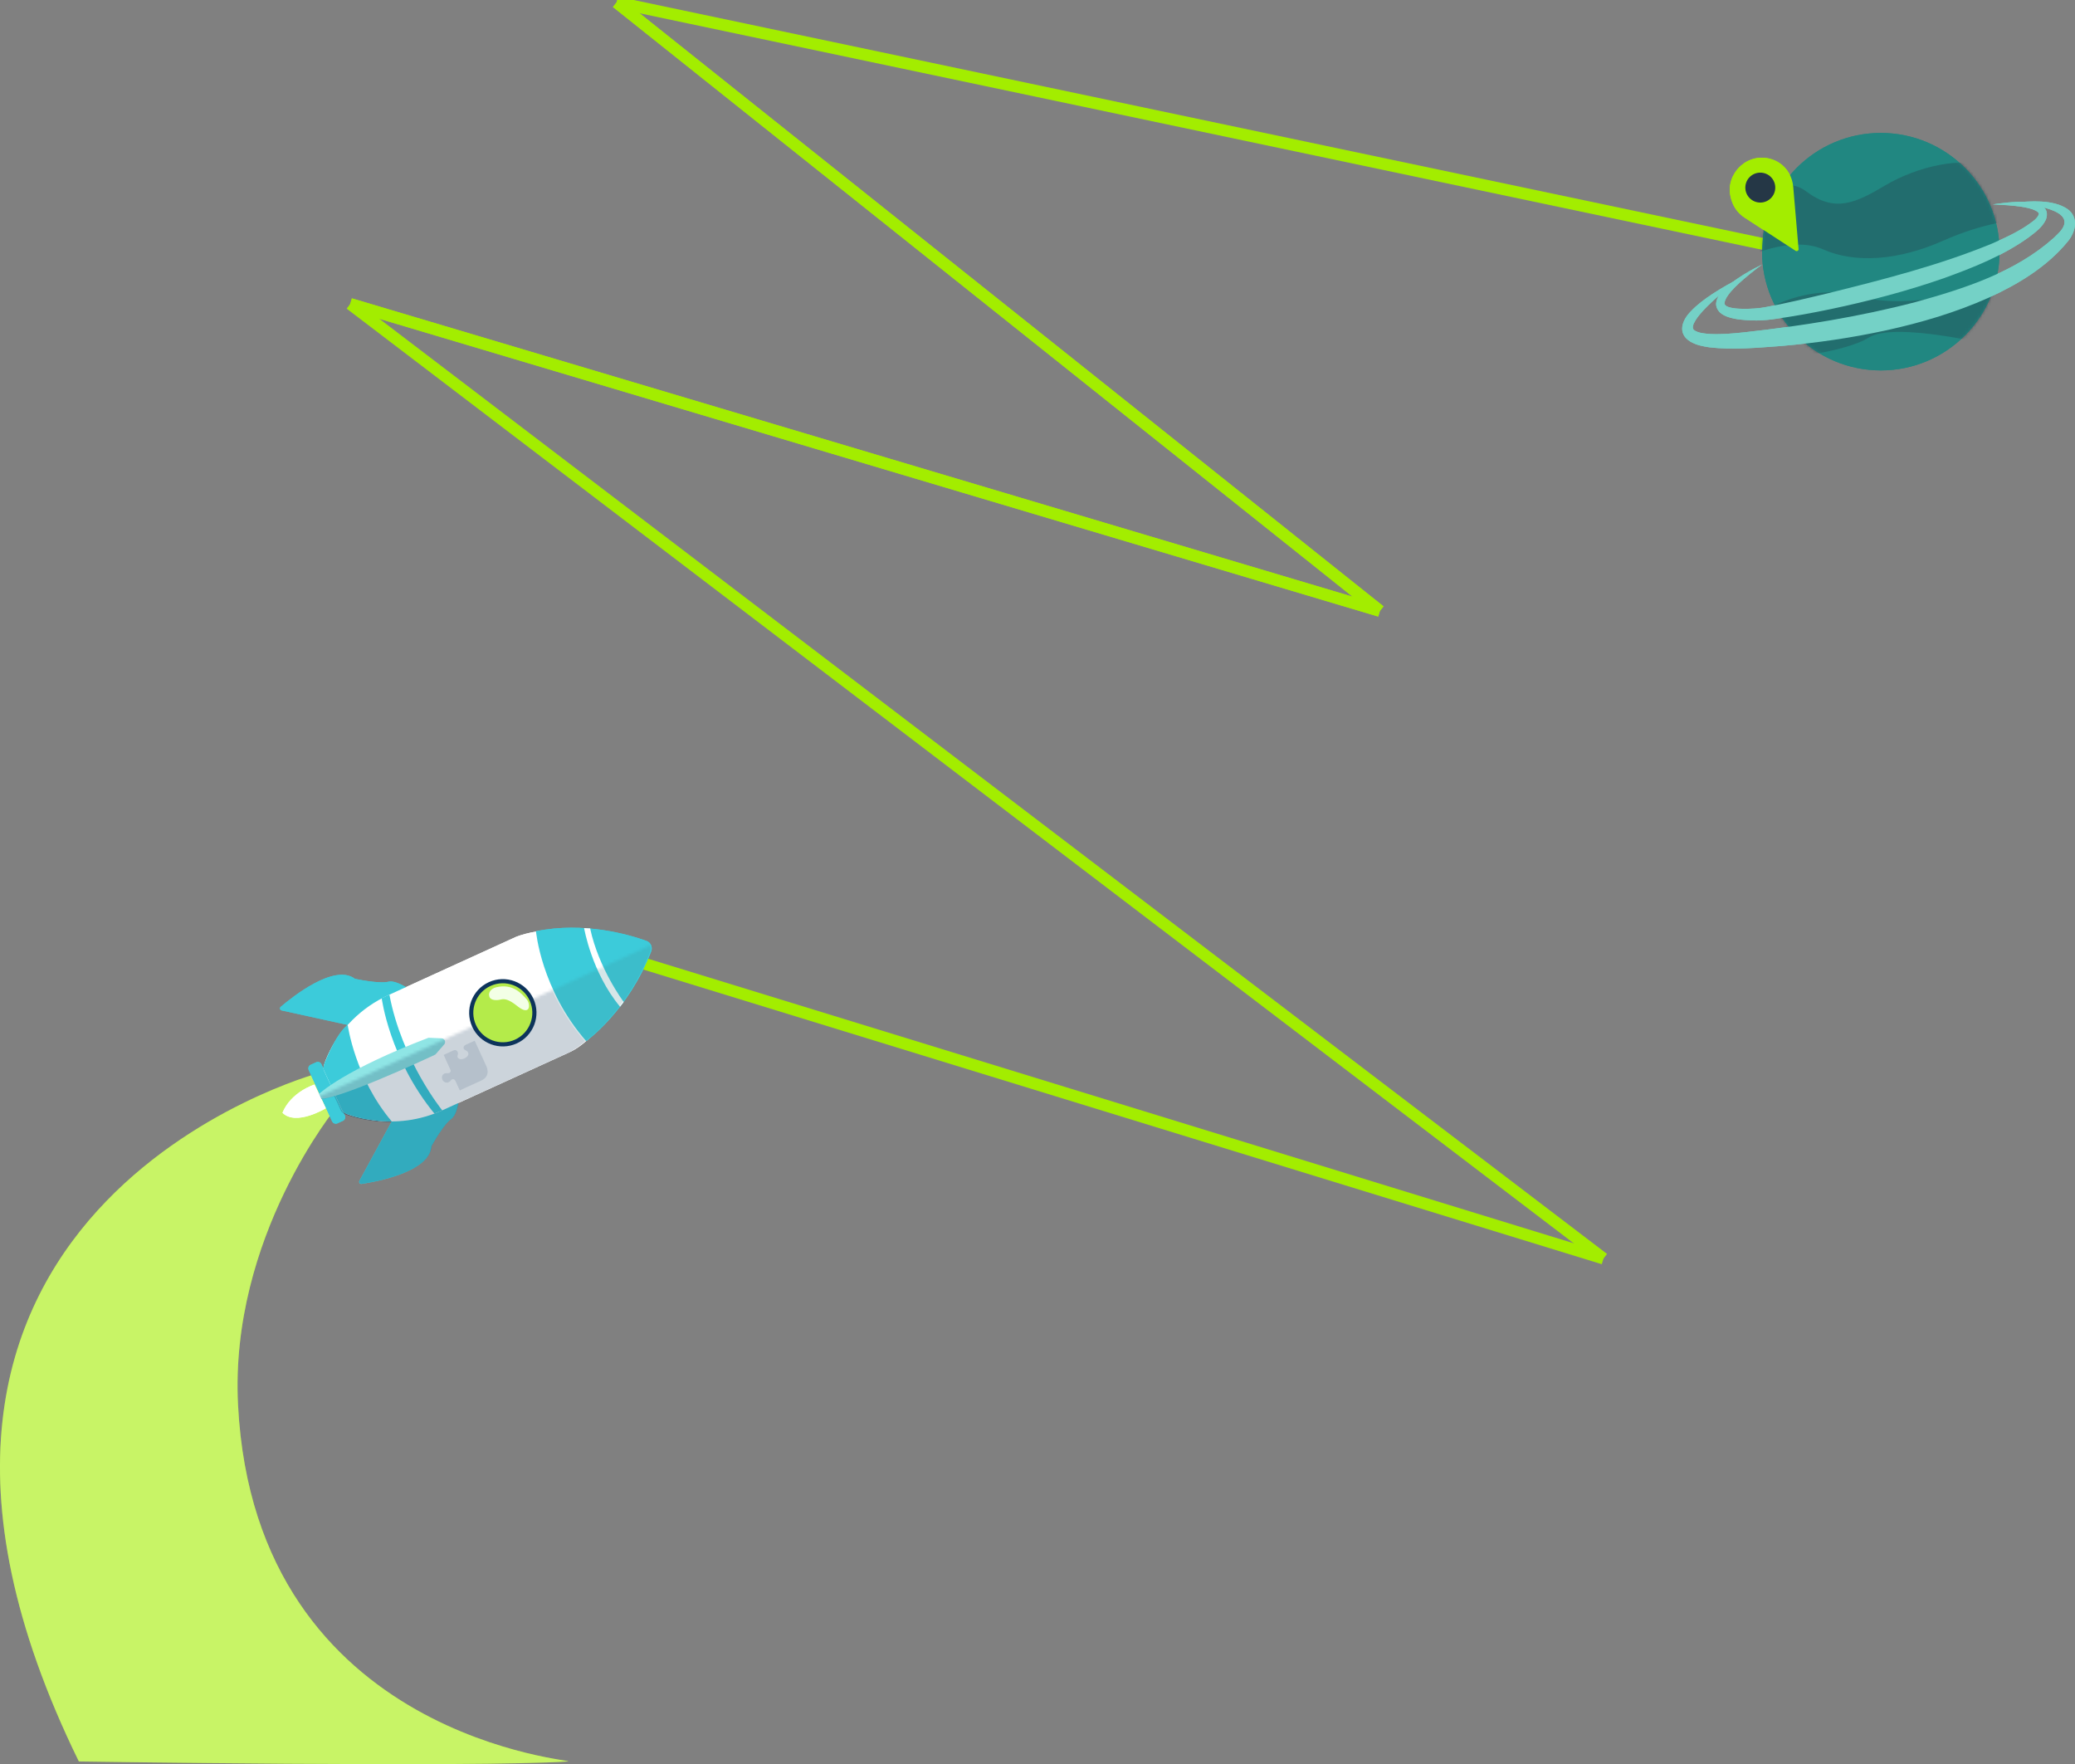 <svg width="707" height="601" viewBox="0 0 707 601" fill="none" xmlns="http://www.w3.org/2000/svg">
<rect x="0" y="0" width="707" height="601" fill="#808080" stroke="none"/>
<path d="M640.837 126.189C663.182 126.189 681.296 108.079 681.296 85.739C681.296 63.4 663.182 45.29 640.837 45.29C618.491 45.29 600.377 63.4 600.377 85.739C600.377 108.079 618.491 126.189 640.837 126.189Z" fill="#218781"/>
<mask id="mask0_26683_80404" style="mask-type:luminance" maskUnits="userSpaceOnUse" x="600" y="45" width="82" height="82">
<path d="M640.837 126.189C663.182 126.189 681.296 108.079 681.296 85.739C681.296 63.4 663.182 45.29 640.837 45.29C618.491 45.29 600.377 63.4 600.377 85.739C600.377 108.079 618.491 126.189 640.837 126.189Z" fill="white"/>
</mask>
<g mask="url(#mask0_26683_80404)">
<path opacity="0.32" d="M593.093 72.166C593.093 72.166 605.457 57.743 615.35 65.163C625.243 72.579 632.248 69.162 642.554 63.042C652.859 56.922 669.345 52.802 677.175 57.335C685.005 61.867 687.068 75.053 687.068 75.053C687.068 75.053 676.762 75.466 661.927 82.056C647.088 88.647 632.252 89.885 621.126 84.939C609.999 79.994 594.335 87.96 594.335 87.96L593.097 72.166H593.093Z" fill="#253746"/>
<path opacity="0.31" d="M600.377 106.32C600.377 106.32 615.762 96.017 633.486 100.962C651.209 105.908 677.175 98.492 687.064 93.134L677.996 117.444C677.996 117.444 645.454 109.553 636.782 114.973C628.106 120.393 604.636 122.439 604.636 122.439L600.377 106.32Z" fill="#253746"/>
</g>
<path d="M678.963 69.641C683.422 68.975 699.925 66.459 697.107 74.762C695.895 77.407 693.657 78.965 691.478 80.661C682.643 87.089 672.342 91.164 662.174 94.826C649.668 99.175 636.845 102.55 623.898 105.279C617.405 106.628 610.929 107.832 604.341 108.72C601.82 109.082 599.19 109.257 596.631 109.149C593.973 109.024 591.481 108.862 588.826 108.007C587.934 107.691 587.001 107.308 586.109 106.528C581.809 102.308 588.534 97.342 591.76 95.072C594.519 93.184 597.394 91.547 600.378 90.126C599.053 91.105 597.74 92.097 596.469 93.134C593.864 95.288 587.897 100.067 587.559 103.312C587.647 105.145 592.71 105.195 594.252 105.22C596.577 105.204 598.961 105.095 601.261 104.695C608.429 103.366 615.567 101.642 622.697 99.942C641.6 95.247 660.669 90.401 678.701 82.986C683.747 80.782 688.869 78.436 693.178 74.982C693.865 74.349 694.474 73.72 694.674 72.958C694.695 72.829 694.699 72.745 694.62 72.591C694.465 72.274 693.89 71.866 693.244 71.591C691.923 71 690.323 70.691 688.748 70.433C685.531 69.933 682.235 69.791 678.968 69.637L678.963 69.641Z" fill="#74D1C6"/>
<path d="M686.176 69.008C691.769 68.5 699.616 67.862 704.504 71.254C708.375 74.082 707.221 79.053 704.562 82.244C697.445 90.934 687.585 96.855 677.479 101.471C666.345 106.458 654.606 109.907 642.721 112.523C630.881 115.098 618.922 116.84 606.87 117.873C598.74 118.452 590.609 119.285 582.45 118.327C580.187 117.981 578.024 117.606 575.92 116.365C571.473 113.648 573.028 109.178 576.095 106.07C578.229 103.804 580.75 101.946 583.3 100.25C586.667 98.034 590.164 96.042 593.797 94.317C589.047 97.85 584.296 101.533 580.258 105.853C579.058 107.182 575.687 111.02 577.158 112.419C578.687 113.536 580.946 113.653 582.883 113.794C586.705 113.957 590.572 113.607 594.427 113.198C614.029 111.036 633.607 107.891 652.684 102.904C669.308 98.304 686.718 92.718 699.745 81.057C700.408 80.444 701.083 79.757 701.716 79.111C709.017 71.204 690.927 69.616 686.181 69.008H686.176Z" fill="#74D1C6"/>
<path d="M611.813 85.456L594.469 74.174C592.672 73.008 591.231 71.35 590.393 69.379C589.226 66.638 588.518 62.617 591.322 58.522C593.452 55.418 597.023 53.544 600.782 53.735C602.515 53.823 604.453 54.293 606.308 55.526C609.033 57.343 610.712 60.363 610.992 63.63L612.813 84.852C612.859 85.394 612.263 85.748 611.808 85.452L611.813 85.456Z" fill="#A3ED00"/>
<path d="M599.774 69.008C602.591 69.008 604.874 66.725 604.874 63.909C604.874 61.093 602.591 58.81 599.774 58.81C596.957 58.81 594.673 61.093 594.673 63.909C594.673 66.725 596.957 69.008 599.774 69.008Z" fill="#253746"/>
<path d="M470.155 208.133L119.328 103.558" stroke="#A3ED00" stroke-width="4" stroke-miterlimit="10"/>
<path d="M210.082 0.817L470.155 208.132" stroke="#A3ED00" stroke-width="4" stroke-miterlimit="10"/>
<path d="M108.456 365.613C108.456 365.613 -65.08 412.344 26.87 600.084C26.87 600.084 161.263 602.15 193.414 600.084C199.235 599.709 87.045 593.684 81.107 478.657C78.148 421.385 114.807 376.982 114.807 376.982L108.456 365.613Z" fill="#A3ED00"/>
<path d="M108.456 365.613C108.456 365.613 -65.08 412.344 26.87 600.084C26.87 600.084 161.263 602.15 193.414 600.084C199.235 599.709 87.045 593.684 81.107 478.657C78.148 421.385 114.807 376.982 114.807 376.982L108.456 365.613Z" fill="white" fill-opacity="0.4"/>
<path d="M107.729 361.89L105.857 362.745C105.172 363.057 104.871 363.865 105.183 364.55L113.16 382.017C113.473 382.702 114.281 383.003 114.966 382.691L116.838 381.836C117.523 381.523 117.825 380.715 117.512 380.031L109.535 362.563C109.222 361.879 108.414 361.577 107.729 361.89Z" fill="#3CCBDA"/>
<path d="M141.656 338.587L118.47 349.169L95.954 344.228C95.383 344.103 95.2 343.382 95.646 343.003C99.642 339.591 113.948 328.176 120.912 333.446C120.912 333.446 129.138 335.25 132.326 334.45C135.514 333.654 141.661 338.583 141.661 338.583L141.656 338.587Z" fill="#3CCBDA"/>
<path d="M156.671 371.462L133.485 382.044L122.471 402.287C122.192 402.8 122.617 403.412 123.196 403.325C128.392 402.542 146.391 399.209 146.966 390.497C146.966 390.497 150.991 383.102 153.683 381.219C156.371 379.336 156.675 371.462 156.675 371.462H156.671Z" fill="#3CCBDA"/>
<path d="M116.612 378.328L110.319 364.546C110.015 363.875 110.557 362.017 111.653 359.605C115.791 350.469 123.175 343.191 132.305 339.024L155.8 328.301L175.92 319.119C179.008 317.96 185.979 315.948 194.781 317.306C201.744 318.377 208.587 321.21 212.929 326.043C214.025 338.52 203.557 354.139 193.922 358.534L150.683 378.269C143.232 381.669 134.943 382.806 126.851 381.557C121.096 380.665 117.166 379.536 116.616 378.332L116.612 378.328Z" fill="white"/>
<path d="M182.625 317.248C182.625 317.248 184.346 337.079 199.723 354.681C199.723 354.681 214.117 344.39 221.884 324.089C222.43 322.66 221.709 321.052 220.268 320.535C214.358 318.41 198.961 313.878 182.629 317.248H182.625Z" fill="#3CCBDA"/>
<path d="M118.47 349.173C118.47 349.173 120.941 367.25 133.484 382.048C133.484 382.048 126.371 382.273 119.195 379.869C119.195 379.869 117.065 379.323 116.611 378.328L110.319 364.546C110.319 364.546 109.723 363.913 111.081 360.938C111.081 360.938 114.757 351.873 118.47 349.173Z" fill="#3CCBDA"/>
<path d="M130.055 340.045C130.055 340.045 132.659 360.622 148.015 379.37L150.682 378.266C150.682 378.266 136.881 361.251 132.68 338.85L130.055 340.045Z" fill="#3CCBDA"/>
<path d="M146.07 353.539L150.441 353.731C151.5 353.777 152.037 355.027 151.337 355.827L148.395 359.193C148.362 359.234 148.32 359.264 148.274 359.289C146.77 360.026 110.482 377.024 107.71 374.02C107.59 373.887 107.61 373.674 107.735 373.545C108.99 372.266 117.408 364.467 145.916 353.568C145.957 353.552 146.028 353.539 146.07 353.543V353.539Z" fill="#8FE5E5"/>
<path d="M199.019 316.169C199.019 316.169 201.577 331.321 211.245 342.936C211.245 342.936 211.958 342.091 212.491 341.312C212.491 341.312 204.044 330.088 201.077 316.319L199.019 316.165V316.169Z" fill="white"/>
<g opacity="0.21">
<mask id="mask1_26683_80404" style="mask-type:luminance" maskUnits="userSpaceOnUse" x="83" y="306" width="193" height="123">
<path d="M255.231 306.689L83.924 384.882L103.968 428.772L275.275 350.579L255.231 306.689Z" fill="white"/>
</mask>
<g mask="url(#mask1_26683_80404)">
<path d="M141.273 338.724L118.087 349.306L95.571 344.365C95 344.24 94.817 343.52 95.263 343.141C99.259 339.728 113.565 328.313 120.529 333.583C120.529 333.583 128.755 335.387 131.943 334.587C135.131 333.788 141.277 338.72 141.277 338.72L141.273 338.724Z" fill="#082E54"/>
<path d="M156.741 371.412L133.555 381.994L122.541 402.237C122.262 402.75 122.687 403.362 123.266 403.275C128.463 402.491 146.461 399.158 147.036 390.447C147.036 390.447 151.062 383.052 153.754 381.169C156.446 379.286 156.746 371.412 156.746 371.412H156.741Z" fill="#082E54"/>
<path d="M116.232 378.461L109.939 364.679C109.635 364.009 110.177 362.151 111.273 359.738C115.411 350.602 122.795 343.324 131.926 339.158L155.42 328.434L175.54 319.252C178.628 318.094 185.6 316.081 194.401 317.44C201.364 318.51 208.207 321.343 212.549 326.176C213.645 338.654 203.177 354.272 193.542 358.668L150.303 378.403C142.852 381.802 134.563 382.94 126.471 381.69C120.716 380.798 116.786 379.669 116.236 378.465L116.232 378.461Z" fill="#082E54"/>
<path d="M182.241 317.381C182.241 317.381 183.962 337.212 199.339 354.814C199.339 354.814 213.733 344.524 221.501 324.222C222.047 322.793 221.326 321.185 219.884 320.668C213.975 318.544 198.577 314.011 182.245 317.381H182.241Z" fill="#3B868F"/>
<path d="M170.94 355.922C176.885 355.922 181.704 351.104 181.704 345.161C181.704 339.218 176.885 334.4 170.94 334.4C164.995 334.4 160.176 339.218 160.176 345.161C160.176 351.104 164.995 355.922 170.94 355.922Z" fill="#082E54"/>
<path d="M118.087 349.306C118.087 349.306 120.558 367.383 133.102 382.181C133.102 382.181 125.988 382.406 118.812 380.003C118.812 380.003 116.683 379.457 116.228 378.461C115.07 375.924 113.932 373.474 113.932 373.474C109.165 374.866 107.815 374.624 107.356 374.187C104.948 371.887 109.136 365.863 109.936 364.679C109.878 364.471 109.798 364.242 109.807 363.992C109.828 363.463 110.019 362.559 110.698 361.072C110.698 361.072 114.374 352.006 118.087 349.306Z" fill="#082E54"/>
</g>
</g>
<path d="M171.324 355.789C177.268 355.789 182.087 350.971 182.087 345.028C182.087 339.085 177.268 334.267 171.324 334.267C165.379 334.267 160.56 339.085 160.56 345.028C160.56 350.971 165.379 355.789 171.324 355.789Z" fill="#B4EB4A"/>
<path d="M160.889 349.79C158.263 344.036 160.805 337.22 166.56 334.596C172.315 331.971 179.133 334.512 181.758 340.266C184.383 346.019 181.841 352.835 176.086 355.46C170.331 358.084 163.514 355.543 160.889 349.79ZM180.47 340.849C178.166 335.804 172.19 333.575 167.144 335.879C162.097 338.183 159.868 344.157 162.172 349.202C164.476 354.247 170.452 356.476 175.499 354.172C180.545 351.869 182.775 345.894 180.47 340.849Z" fill="#0D345B"/>
<path d="M166.743 339.533C166.751 339.562 166.76 339.587 166.772 339.616C167.189 340.841 169.331 340.862 170.577 340.52C172.052 340.116 173.636 340.649 176.324 342.795C180.803 346.365 180.87 341.957 179.366 340.341C177.97 338.845 174.994 334.913 169.081 336.337C167.477 336.725 166.247 337.962 166.743 339.537V339.533Z" fill="#F3FFE6"/>
<g opacity="0.12">
<path d="M161.746 354.547L165.526 362.826C165.526 362.826 167.664 366.438 163.972 368.125L156.675 371.454L151.17 359.372L154.541 357.834C154.816 357.709 155.129 357.693 155.408 357.801C155.758 357.939 156.271 358.63 155.954 359.43C155.783 359.868 155.812 360.193 156.225 360.551C156.587 360.867 157.217 361.08 158.375 360.505C158.375 360.505 159.838 359.838 159.55 358.739C159.446 358.334 159.117 358.026 158.729 357.864C158.342 357.701 157.825 357.364 157.967 356.73C158.042 356.397 158.279 356.122 158.588 355.981L161.746 354.539V354.547Z" fill="#082E54"/>
<path d="M152.358 360.576L157.217 371.212L156.725 371.437L155.187 368.171C155.02 367.812 154.437 367.521 154.07 367.683C153.683 367.858 153.441 368.333 153.083 368.575C152.503 368.962 151.766 368.908 151.228 368.471C150.674 368.025 150.412 367.179 150.678 366.508C150.878 366 151.387 365.65 151.924 365.6C152.22 365.571 152.516 365.638 152.808 365.604C153.579 365.517 153.662 364.771 153.499 364.134L151.895 360.784L152.353 360.576H152.358Z" fill="#082E54"/>
</g>
<path d="M107.148 369.479C107.148 369.479 99.222 371.895 96.246 379.09C100.859 383.748 111.023 377.549 111.023 377.549L107.148 369.479Z" fill="white"/>
<path d="M212.545 326.168L546.34 428.767" stroke="#A3ED00" stroke-width="4" stroke-miterlimit="10"/>
<path d="M119.328 103.558L546.34 428.768" stroke="#A3ED00" stroke-width="4" stroke-miterlimit="10"/>
<path d="M470.155 208.133L119.328 103.558" stroke="#A3ED00" stroke-width="4" stroke-miterlimit="10"/>
<path d="M210.082 0.817L470.155 208.132" stroke="#A3ED00" stroke-width="4" stroke-miterlimit="10"/>
<path d="M611.812 85.456L210.082 0.817" stroke="#A3ED00" stroke-width="4" stroke-miterlimit="10"/>
<path d="M107.729 361.89L105.857 362.745C105.172 363.057 104.871 363.865 105.183 364.55L113.16 382.017C113.473 382.702 114.281 383.003 114.966 382.691L116.838 381.836C117.523 381.523 117.825 380.715 117.512 380.031L109.535 362.563C109.222 361.879 108.414 361.577 107.729 361.89Z" fill="#3CCBDA"/>
<path d="M141.656 338.587L118.47 349.169L95.954 344.228C95.383 344.103 95.2 343.382 95.646 343.003C99.642 339.591 113.948 328.176 120.912 333.446C120.912 333.446 129.138 335.25 132.326 334.45C135.514 333.654 141.661 338.583 141.661 338.583L141.656 338.587Z" fill="#3CCBDA"/>
<path d="M156.671 371.462L133.485 382.044L122.471 402.287C122.192 402.8 122.617 403.412 123.196 403.325C128.392 402.542 146.391 399.209 146.966 390.497C146.966 390.497 150.991 383.102 153.683 381.219C156.371 379.336 156.675 371.462 156.675 371.462H156.671Z" fill="#3CCBDA"/>
<path d="M116.612 378.328L110.319 364.546C110.015 363.875 110.557 362.017 111.653 359.605C115.791 350.469 123.175 343.191 132.305 339.024L155.8 328.301L175.92 319.119C179.008 317.96 185.979 315.948 194.781 317.306C201.744 318.377 208.587 321.21 212.929 326.043C214.025 338.52 203.557 354.139 193.922 358.534L150.683 378.269C143.232 381.669 134.943 382.806 126.851 381.557C121.096 380.665 117.166 379.536 116.616 378.332L116.612 378.328Z" fill="white"/>
<path d="M182.625 317.248C182.625 317.248 184.346 337.079 199.723 354.681C199.723 354.681 214.117 344.39 221.884 324.089C222.43 322.66 221.709 321.052 220.268 320.535C214.358 318.41 198.961 313.878 182.629 317.248H182.625Z" fill="#3CCBDA"/>
<path d="M118.47 349.173C118.47 349.173 120.941 367.25 133.484 382.048C133.484 382.048 126.371 382.273 119.195 379.869C119.195 379.869 117.065 379.323 116.611 378.328L110.319 364.546C110.319 364.546 109.723 363.913 111.081 360.938C111.081 360.938 114.757 351.873 118.47 349.173Z" fill="#3CCBDA"/>
<path d="M130.055 340.045C130.055 340.045 132.659 360.622 148.015 379.37L150.682 378.266C150.682 378.266 136.881 361.251 132.68 338.85L130.055 340.045Z" fill="#3CCBDA"/>
<path d="M146.07 353.539L150.441 353.731C151.5 353.777 152.037 355.027 151.337 355.827L148.395 359.193C148.362 359.234 148.32 359.264 148.274 359.289C146.77 360.026 110.482 377.024 107.71 374.02C107.59 373.887 107.61 373.674 107.735 373.545C108.99 372.266 117.408 364.467 145.916 353.568C145.957 353.552 146.028 353.539 146.07 353.543V353.539Z" fill="#8FE5E5"/>
<path d="M199.019 316.169C199.019 316.169 201.577 331.321 211.245 342.936C211.245 342.936 211.958 342.091 212.491 341.312C212.491 341.312 204.044 330.088 201.077 316.319L199.019 316.165V316.169Z" fill="white"/>
<g opacity="0.21">
<mask id="mask2_26683_80404" style="mask-type:luminance" maskUnits="userSpaceOnUse" x="83" y="306" width="193" height="123">
<path d="M255.231 306.689L83.924 384.882L103.968 428.772L275.275 350.579L255.231 306.689Z" fill="white"/>
</mask>
<g mask="url(#mask2_26683_80404)">
<path d="M141.273 338.724L118.087 349.306L95.571 344.365C95 344.24 94.817 343.52 95.263 343.141C99.259 339.728 113.565 328.313 120.529 333.583C120.529 333.583 128.755 335.387 131.943 334.587C135.131 333.788 141.277 338.72 141.277 338.72L141.273 338.724Z" fill="#082E54"/>
<path d="M156.741 371.412L133.555 381.994L122.541 402.237C122.262 402.75 122.687 403.362 123.266 403.275C128.463 402.491 146.461 399.158 147.036 390.447C147.036 390.447 151.062 383.052 153.754 381.169C156.446 379.286 156.746 371.412 156.746 371.412H156.741Z" fill="#082E54"/>
<path d="M116.232 378.461L109.939 364.679C109.635 364.009 110.177 362.151 111.273 359.738C115.411 350.602 122.795 343.324 131.926 339.158L155.42 328.434L175.54 319.252C178.628 318.094 185.6 316.081 194.401 317.44C201.364 318.51 208.207 321.343 212.549 326.176C213.645 338.654 203.177 354.272 193.542 358.668L150.303 378.403C142.852 381.802 134.563 382.94 126.471 381.69C120.716 380.798 116.786 379.669 116.236 378.465L116.232 378.461Z" fill="#082E54"/>
<path d="M182.241 317.381C182.241 317.381 183.962 337.212 199.339 354.814C199.339 354.814 213.733 344.524 221.501 324.222C222.047 322.793 221.326 321.185 219.884 320.668C213.975 318.544 198.577 314.011 182.245 317.381H182.241Z" fill="#3B868F"/>
<path d="M170.94 355.922C176.885 355.922 181.704 351.104 181.704 345.161C181.704 339.218 176.885 334.4 170.94 334.4C164.995 334.4 160.176 339.218 160.176 345.161C160.176 351.104 164.995 355.922 170.94 355.922Z" fill="#082E54"/>
<path d="M118.087 349.306C118.087 349.306 120.558 367.383 133.102 382.181C133.102 382.181 125.988 382.406 118.812 380.003C118.812 380.003 116.683 379.457 116.228 378.461C115.07 375.924 113.932 373.474 113.932 373.474C109.165 374.866 107.815 374.624 107.356 374.187C104.948 371.887 109.136 365.863 109.936 364.679C109.878 364.471 109.798 364.242 109.807 363.992C109.828 363.463 110.019 362.559 110.698 361.072C110.698 361.072 114.374 352.006 118.087 349.306Z" fill="#082E54"/>
</g>
</g>
<path d="M171.324 355.789C177.268 355.789 182.087 350.971 182.087 345.028C182.087 339.085 177.268 334.267 171.324 334.267C165.379 334.267 160.56 339.085 160.56 345.028C160.56 350.971 165.379 355.789 171.324 355.789Z" fill="#B4EB4A"/>
<path d="M160.889 349.79C158.263 344.036 160.805 337.22 166.56 334.596C172.315 331.971 179.133 334.512 181.758 340.266C184.383 346.019 181.841 352.835 176.086 355.46C170.331 358.084 163.514 355.543 160.889 349.79ZM180.47 340.849C178.166 335.804 172.19 333.575 167.144 335.879C162.097 338.183 159.868 344.157 162.172 349.202C164.476 354.247 170.452 356.476 175.499 354.172C180.545 351.869 182.775 345.894 180.47 340.849Z" fill="#0D345B"/>
<path d="M166.743 339.533C166.751 339.562 166.76 339.587 166.772 339.616C167.189 340.841 169.331 340.862 170.577 340.52C172.052 340.116 173.636 340.649 176.324 342.795C180.803 346.365 180.87 341.957 179.366 340.341C177.97 338.845 174.994 334.913 169.081 336.337C167.477 336.725 166.247 337.962 166.743 339.537V339.533Z" fill="#F3FFE6"/>
<g opacity="0.12">
<path d="M161.746 354.547L165.526 362.826C165.526 362.826 167.664 366.438 163.972 368.125L156.675 371.454L151.17 359.372L154.541 357.834C154.816 357.709 155.129 357.693 155.408 357.801C155.758 357.939 156.271 358.63 155.954 359.43C155.783 359.868 155.812 360.193 156.225 360.551C156.587 360.867 157.217 361.08 158.375 360.505C158.375 360.505 159.838 359.838 159.55 358.739C159.446 358.334 159.117 358.026 158.729 357.864C158.342 357.701 157.825 357.364 157.967 356.73C158.042 356.397 158.279 356.122 158.588 355.981L161.746 354.539V354.547Z" fill="#082E54"/>
<path d="M152.358 360.576L157.217 371.212L156.725 371.437L155.187 368.171C155.02 367.812 154.437 367.521 154.07 367.683C153.683 367.858 153.441 368.333 153.083 368.575C152.503 368.962 151.766 368.908 151.228 368.471C150.674 368.025 150.412 367.179 150.678 366.508C150.878 366 151.387 365.65 151.924 365.6C152.22 365.571 152.516 365.638 152.808 365.604C153.579 365.517 153.662 364.771 153.499 364.134L151.895 360.784L152.353 360.576H152.358Z" fill="#082E54"/>
</g>
<path d="M107.148 369.479C107.148 369.479 99.222 371.895 96.246 379.09C100.859 383.748 111.023 377.549 111.023 377.549L107.148 369.479Z" fill="white"/>
<path d="M640.837 126.189C663.182 126.189 681.296 108.079 681.296 85.739C681.296 63.4 663.182 45.29 640.837 45.29C618.491 45.29 600.377 63.4 600.377 85.739C600.377 108.079 618.491 126.189 640.837 126.189Z" fill="#218781"/>
<mask id="mask3_26683_80404" style="mask-type:luminance" maskUnits="userSpaceOnUse" x="600" y="45" width="82" height="82">
<path d="M640.837 126.189C663.182 126.189 681.296 108.079 681.296 85.739C681.296 63.4 663.182 45.29 640.837 45.29C618.491 45.29 600.377 63.4 600.377 85.739C600.377 108.079 618.491 126.189 640.837 126.189Z" fill="white"/>
</mask>
<g mask="url(#mask3_26683_80404)">
<path opacity="0.32" d="M593.093 72.166C593.093 72.166 605.457 57.743 615.35 65.163C625.243 72.579 632.248 69.162 642.554 63.042C652.859 56.922 669.345 52.802 677.175 57.335C685.005 61.867 687.068 75.053 687.068 75.053C687.068 75.053 676.762 75.466 661.927 82.056C647.088 88.647 632.252 89.885 621.126 84.939C609.999 79.994 594.335 87.96 594.335 87.96L593.097 72.166H593.093Z" fill="#253746"/>
<path opacity="0.31" d="M600.377 106.32C600.377 106.32 615.762 96.017 633.486 100.962C651.209 105.908 677.175 98.492 687.064 93.134L677.996 117.444C677.996 117.444 645.454 109.553 636.782 114.973C628.106 120.393 604.636 122.439 604.636 122.439L600.377 106.32Z" fill="#253746"/>
</g>
<path d="M678.963 69.641C683.422 68.975 699.925 66.459 697.107 74.762C695.895 77.407 693.657 78.965 691.478 80.661C682.643 87.089 672.342 91.164 662.174 94.826C649.668 99.175 636.845 102.55 623.898 105.279C617.405 106.628 610.929 107.832 604.341 108.72C601.82 109.082 599.19 109.257 596.631 109.149C593.973 109.024 591.481 108.862 588.826 108.007C587.934 107.691 587.001 107.308 586.109 106.528C581.809 102.308 588.534 97.342 591.76 95.072C594.519 93.184 597.394 91.547 600.378 90.126C599.053 91.105 597.74 92.097 596.469 93.134C593.864 95.288 587.897 100.067 587.559 103.312C587.647 105.145 592.71 105.195 594.252 105.22C596.577 105.204 598.961 105.095 601.261 104.695C608.429 103.366 615.567 101.642 622.697 99.942C641.6 95.247 660.669 90.401 678.701 82.986C683.747 80.782 688.869 78.436 693.178 74.982C693.865 74.349 694.474 73.72 694.674 72.958C694.695 72.829 694.699 72.745 694.62 72.591C694.465 72.274 693.89 71.866 693.244 71.591C691.923 71 690.323 70.691 688.748 70.433C685.531 69.933 682.235 69.791 678.968 69.637L678.963 69.641Z" fill="#74D1C6"/>
<path d="M686.176 69.008C691.769 68.5 699.616 67.862 704.504 71.254C708.375 74.082 707.221 79.053 704.562 82.244C697.445 90.934 687.585 96.855 677.479 101.471C666.345 106.458 654.606 109.907 642.721 112.523C630.881 115.098 618.922 116.84 606.87 117.873C598.74 118.452 590.609 119.285 582.45 118.327C580.187 117.981 578.024 117.606 575.92 116.365C571.473 113.648 573.028 109.178 576.095 106.07C578.229 103.804 580.75 101.946 583.3 100.25C586.667 98.034 590.164 96.042 593.797 94.317C589.047 97.85 584.296 101.533 580.258 105.853C579.058 107.182 575.687 111.02 577.158 112.419C578.687 113.536 580.946 113.653 582.883 113.794C586.705 113.957 590.572 113.607 594.427 113.198C614.029 111.036 633.607 107.891 652.684 102.904C669.308 98.304 686.718 92.718 699.745 81.057C700.408 80.444 701.083 79.757 701.716 79.111C709.017 71.204 690.927 69.616 686.181 69.008H686.176Z" fill="#74D1C6"/>
<path d="M611.813 85.456L594.469 74.174C592.672 73.008 591.231 71.35 590.393 69.379C589.226 66.638 588.518 62.617 591.322 58.522C593.452 55.418 597.023 53.544 600.782 53.735C602.515 53.823 604.453 54.293 606.308 55.526C609.033 57.343 610.712 60.363 610.992 63.63L612.813 84.852C612.859 85.394 612.263 85.748 611.808 85.452L611.813 85.456Z" fill="#A3ED00"/>
<path d="M599.774 69.008C602.591 69.008 604.874 66.725 604.874 63.909C604.874 61.093 602.591 58.81 599.774 58.81C596.957 58.81 594.673 61.093 594.673 63.909C594.673 66.725 596.957 69.008 599.774 69.008Z" fill="#253746"/>
</svg>
